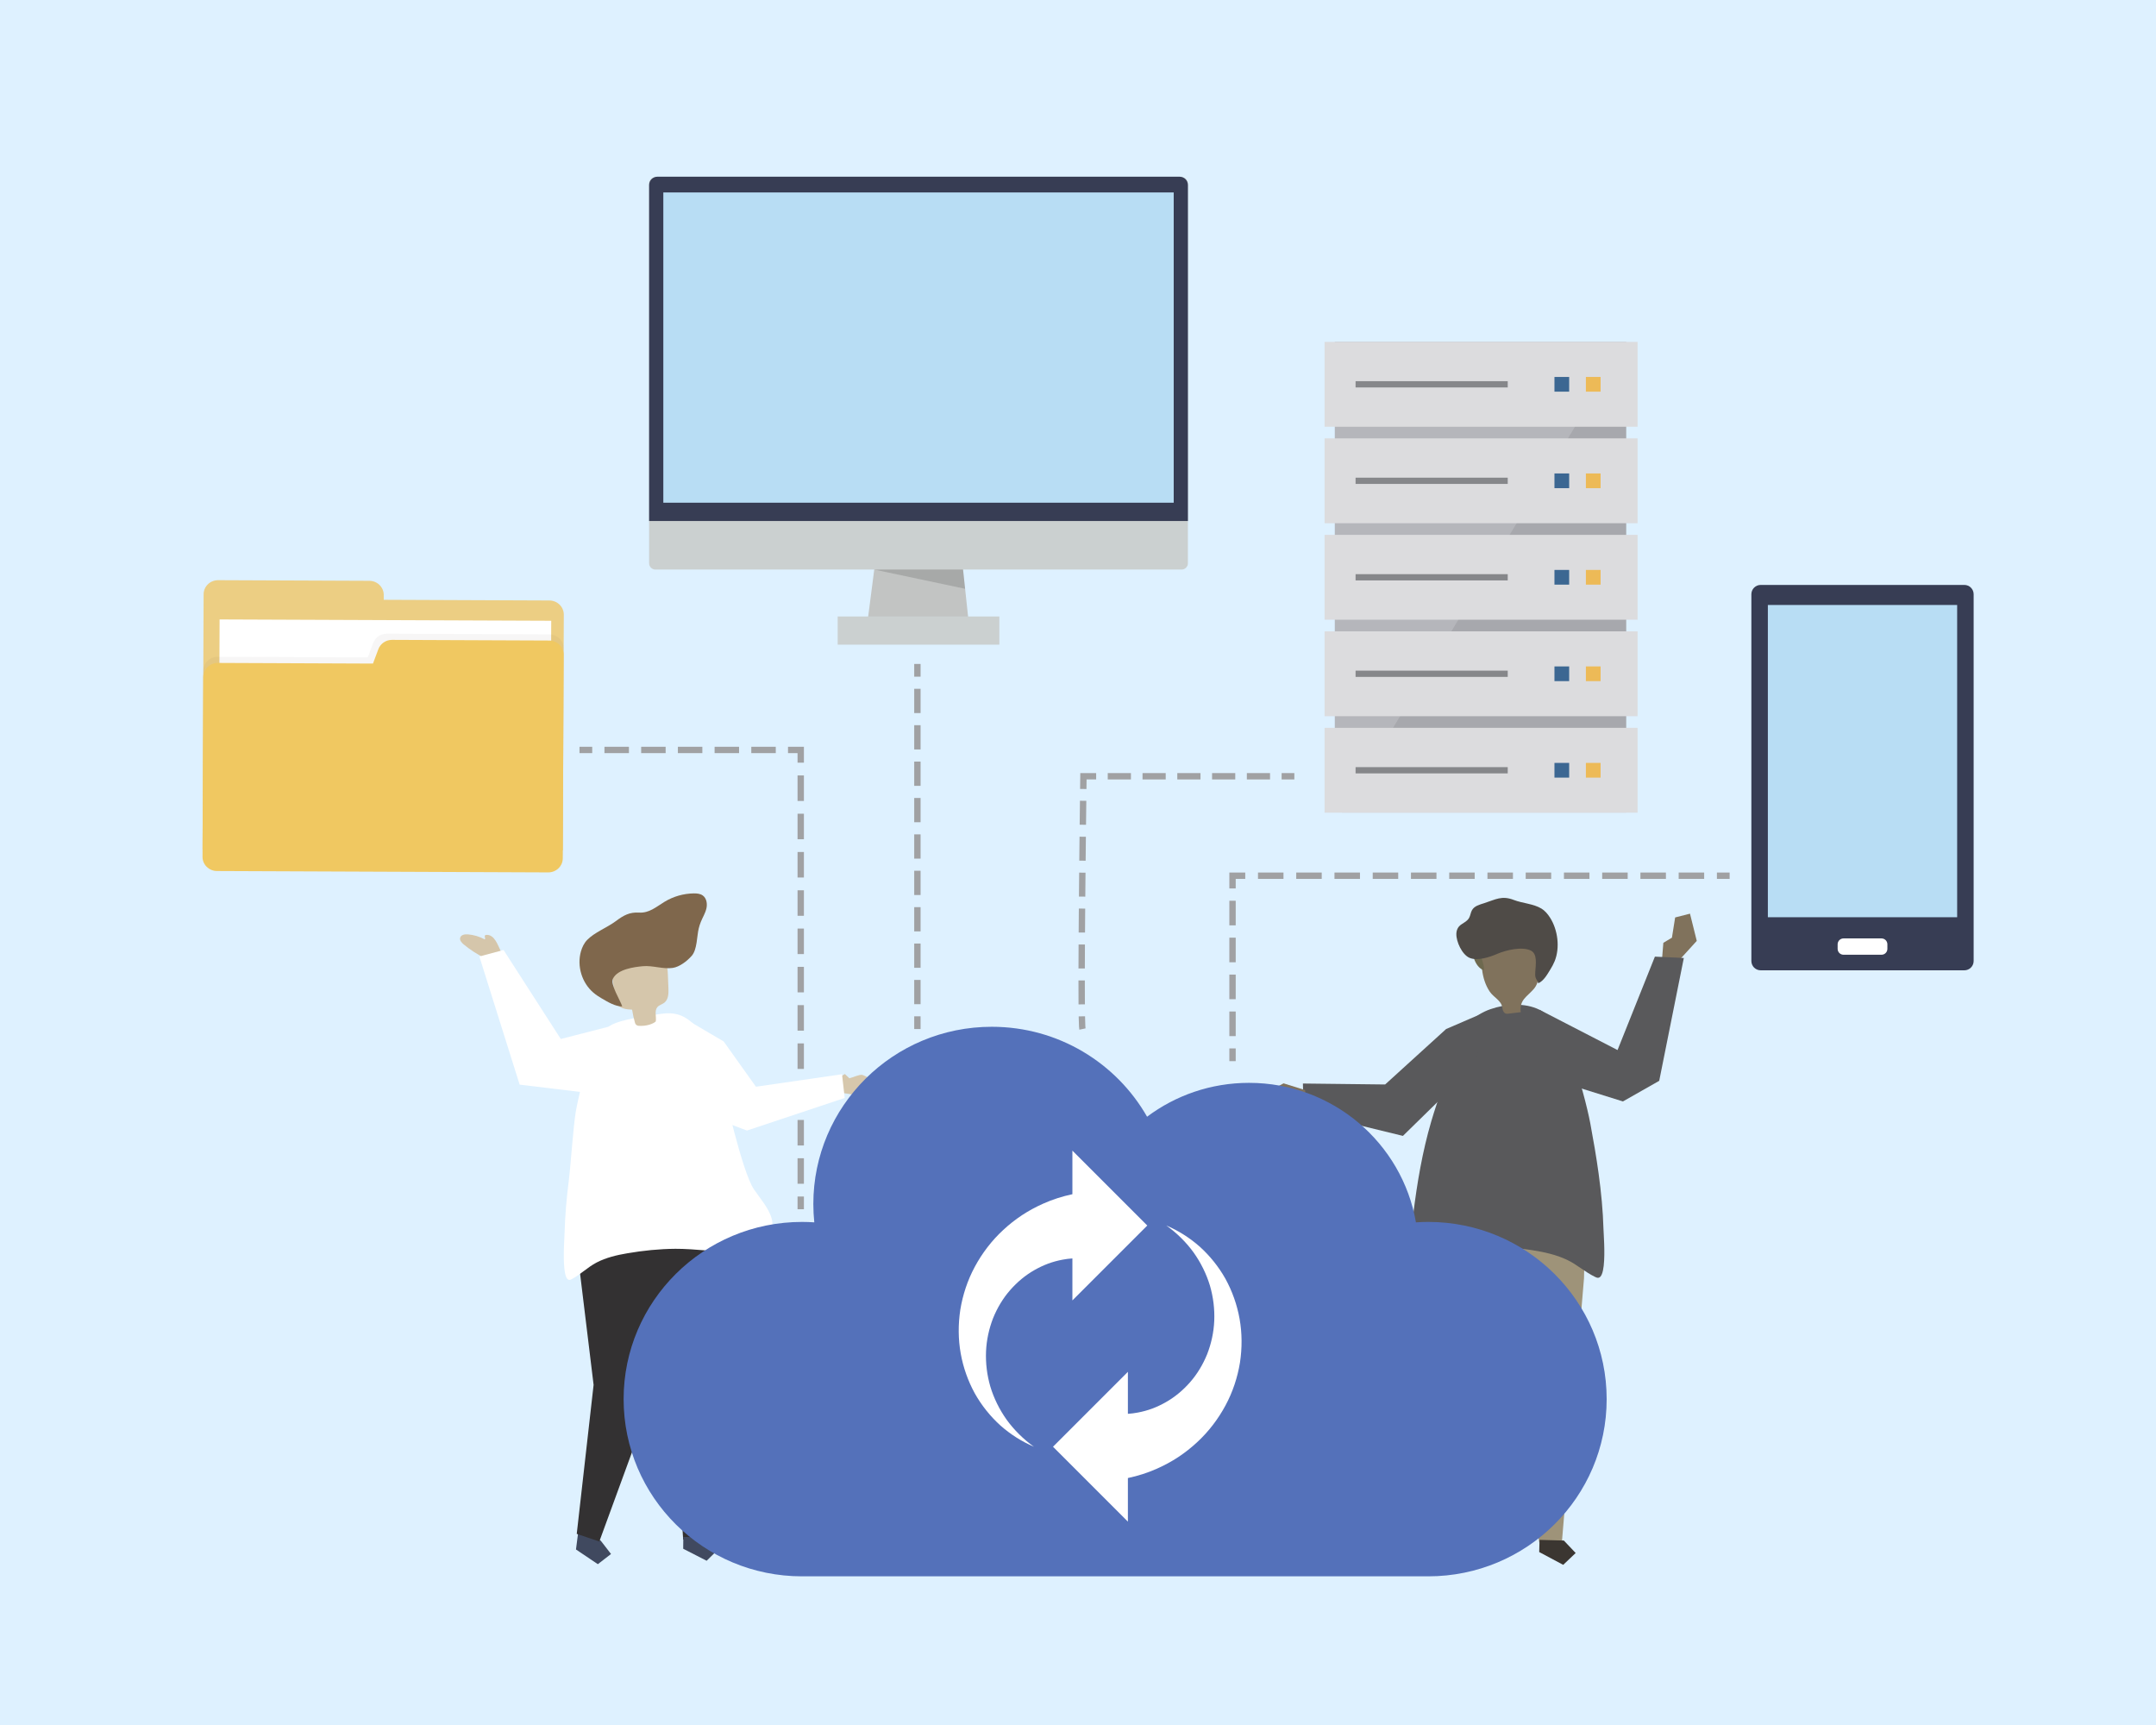 <?xml version="1.0" encoding="utf-8"?>
<!-- Generator: Adobe Illustrator 27.5.0, SVG Export Plug-In . SVG Version: 6.00 Build 0)  -->
<svg version="1.1" xmlns="http://www.w3.org/2000/svg" xmlns:xlink="http://www.w3.org/1999/xlink" x="0px" y="0px"
	 viewBox="0 0 1000 800" style="enable-background:new 0 0 1000 800;" xml:space="preserve">
<g id="background">
	<rect x="0" y="0" style="fill:#DEF1FF;" width="1000" height="800"/>
</g>
<g id="object">
	<g>
		<g>
			<g>
				<rect x="268.785" y="346.332" style="fill:#A0A1A3;" width="5.9" height="2.95"/>
			</g>
			<g>
				<path style="fill:#A0A1A3;" d="M359.819,349.281h-11.351v-2.95h11.351V349.281z M342.793,349.281h-11.352v-2.95h11.352V349.281z
					 M325.766,349.281h-11.351v-2.95h11.351V349.281z M308.739,349.281h-11.352v-2.95h11.352V349.281z M291.712,349.281h-11.351
					v-2.95h11.351V349.281z"/>
			</g>
			<g>
				<polygon style="fill:#A0A1A3;" points="372.87,353.706 369.92,353.706 369.92,349.281 365.495,349.281 365.495,346.332 
					372.87,346.332 				"/>
			</g>
			<g>
				<path style="fill:#A0A1A3;" d="M372.87,548.992h-2.95v-11.835h2.95V548.992z M372.87,531.238h-2.95v-11.835h2.95V531.238z
					 M372.87,513.485h-2.95V501.65h2.95V513.485z M372.87,495.732h-2.95v-11.836h2.95V495.732z M372.87,477.979h-2.95v-11.836h2.95
					V477.979z M372.87,460.226h-2.95V448.39h2.95V460.226z M372.87,442.472h-2.95v-11.836h2.95V442.472z M372.87,424.719h-2.95
					v-11.835h2.95V424.719z M372.87,406.966h-2.95V395.13h2.95V406.966z M372.87,389.213h-2.95v-11.835h2.95V389.213z
					 M372.87,371.46h-2.95v-11.836h2.95V371.46z"/>
			</g>
			<g>
				<rect x="369.92" y="554.909" style="fill:#A0A1A3;" width="2.95" height="5.9"/>
			</g>
		</g>
		<g>
			<g>
				<g>
					<polygon style="fill:#80725C;" points="778.408,445.79 786.995,436.358 783.855,423.729 776.971,425.483 775.476,434.877 
						771.499,437.235 770.833,445.44 					"/>
				</g>
				<g>
					<g>
						<g>
							<g>
								<polygon style="fill:#9E9379;" points="661.692,551.746 660.859,623.732 668.531,716.401 678.962,716.401 691.443,630.906 
									705.717,545.263 								"/>
							</g>
							<g>
								<polygon style="fill:#3B3631;" points="678.901,720.799 667.622,726.439 661.982,720.799 667.622,715.159 678.901,715.159 
																	"/>
							</g>
						</g>
						<g>
							<g>
								<polygon style="fill:#9E9379;" points="735.592,551.251 734.693,592.888 724.402,715.667 713.975,715.391 698.695,633.329 
									691.754,543.605 								"/>
							</g>
							<g>
								<polygon style="fill:#3B3631;" points="713.919,719.789 725.045,725.726 730.832,720.238 725.344,714.45 714.068,714.151 
																	"/>
							</g>
						</g>
					</g>
					<g>
						<path style="fill:#59595B;" d="M744.055,576.822c0.224,6.608,0.08,15.446-2.702,15.776c-0.521,0.062-1.023-0.169-1.482-0.391
							c-4.838-2.35-8.286-5.673-13.055-7.943c-4.998-2.379-10.678-3.625-16.229-4.484c-8.28-1.322-16.696-2.117-25.03-2.191
							c-7.162-0.063-14.61,3.204-21.38,5c-2.606,0.692-4.726,2.591-6.892,4.081c-3.198,2.2-4.6,3.071-4.164-1.424
							c0.712-7.335,1.451-14.669,2.353-21.983c1.8-14.589,4.25-29.143,8.395-43.267c1.584-5.395,3.411-10.716,5.237-16.034
							c2.224-6.476,4.448-12.952,6.672-19.429c2.764-8.049,7.429-13.719,15.597-16.534c7.059-2.433,15.827-3.099,22.693,0.307
							c7.632,3.786,11.262,16.685,14.97,23.578c3.249,6.04,7.345,22.516,8.561,29.028c1.464,7.838,2.816,15.639,3.881,23.419
							c1.179,8.617,2.01,17.209,2.251,25.751C743.758,571.027,743.948,573.667,744.055,576.822z"/>
					</g>
					<g>
						<g>
							<path style="fill:#80725C;" d="M697.804,469.719c0.165,0.144,0.356,0.257,0.576,0.329c0.438,0.144,0.913,0.092,1.371,0.037
								c1.865-0.221,3.729-0.441,5.594-0.662c-0.615-5.71,2.723-7.002,5.975-10.674c3.297-3.723,2.282-8.743,2.097-13.299
								c-0.053-1.269-0.115-2.576-0.651-3.727c-0.941-2.02-3.134-3.135-5.262-3.797c-5.431-1.688-11.643-1.272-16.424,1.806
								c-1.273,0.819-2.461,1.849-3.15,3.196c-1.063,2.078-0.793,4.557-0.497,6.872c0.456,3.558,1.509,7.052,3.52,10.051
								c1.874,2.794,5.448,4.132,5.859,7.485C696.918,468.203,697.18,469.178,697.804,469.719z"/>
						</g>
						<g>
							<g>
								<path style="fill:#6E694F;" d="M687.59,445.665c0.317,1.435,0.986,2.887,0.638,4.314c-2.28-0.774-3.768-3.105-4.576-5.474
									c-0.366-1.074-0.632-2.211-0.54-3.348c0.092-1.136,0.586-2.278,1.483-2.92c1.252-0.896,3.498-0.544,3.856,1.08
									C688.813,440.954,687.113,443.506,687.59,445.665z"/>
							</g>
							<g>
								<path style="fill:#4F4B47;" d="M675.49,433.061c0.054-1.719,0.709-3.256,2.245-4.293c1.324-0.895,2.851-1.636,3.656-3.058
									c0.625-1.104,0.716-2.47,1.335-3.577c1.12-2.005,3.553-2.595,5.669-3.274c5.293-1.7,8.143-3.662,13.75-1.486
									c3.986,1.547,9.136,1.755,12.836,4.011c1.545,0.943,2.859,2.457,3.938,4.143c3.737,5.843,4.635,14.06,2.2,20.155
									c-0.545,1.364-1.237,2.619-1.977,3.82c-1.48,2.402-3.065,5.357-5.685,6.533c-0.165-1.132-1.008-1.756-1.272-2.869
									c-0.19-0.801-0.126-1.64-0.085-2.463c0.161-3.204,1.144-8.271-2.056-9.861c-4.047-2.009-11.638-0.197-15.535,1.504
									c-3.449,1.505-9.269,3.463-12.946,1.851C678.15,442.7,675.375,436.734,675.49,433.061z"/>
							</g>
						</g>
					</g>
				</g>
				<g>
					<polygon style="fill:#59595B;" points="714.068,468.306 750.251,486.978 767.579,443.658 780.997,444.277 769.581,501.251 
						752.748,510.812 713.709,498.623 					"/>
				</g>
			</g>
			<g>
				<g>
					<polygon style="fill:#59595B;" points="687.168,470.142 670.737,477.235 642.454,502.947 604.32,502.503 604.649,515.559 
						650.706,526.792 684.736,493.464 					"/>
				</g>
			</g>
			<g>
				<g>
					<polygon style="fill:#80725C;" points="605.329,505.535 595.341,502.421 585.015,508.049 586.55,513.964 605.858,512.658 					
						"/>
				</g>
			</g>
		</g>
		<g>
			<path style="fill:#D5C6AB;" d="M232.303,441.145c-1.322-2.532-2.829-7.792-6.694-7.579c-0.283,0.016-0.597,0.114-0.718,0.37
				c-0.262,0.56,0.497,1.508-0.093,1.694c-2.384-1.276-5.027-2.064-7.72-2.301c-1.429-0.125-3.249,0.17-3.637,1.551
				c-0.339,1.204,0.688,2.33,1.651,3.129c2.961,2.456,6.215,4.56,9.671,6.251l-0.366,0.512
				C226.798,442.619,229.599,442.565,232.303,441.145z"/>
			<g>
				<g>
					<g>
						<path style="fill:#D6C7AC;" d="M390.581,506.866c0,0,4.931,0.722,5.01,0.733c1.829,0.268,9.818-3.761,11.522-4.707
							c0.973-0.54-6.393-4.252-7.176-4.405c-1.336-0.26-4.5,1.257-5.975,1.585l-2.097-1.978l-3.175,1.9L390.581,506.866z"/>
					</g>
					<g>
						<g>
							<polygon style="fill:#40495F;" points="267.847,713.183 267.151,718.602 277.291,725.414 283.406,720.692 278.685,714.576 
								268.544,707.764 							"/>
						</g>
						<g>
							<g>
								<polygon style="fill:#333132;" points="267.505,711.364 275.325,642.259 265.916,564.896 268.032,548.439 310.058,546.843 
									311.575,573.628 304.52,642.365 277.977,714.896 								"/>
							</g>
						</g>
						<g>
							<polygon style="fill:#FFFFFF;" points="316.75,471.883 335.64,482.983 350.623,503.985 390.544,498.198 391.793,509.194 
								346.452,524.306 323.216,515.61 							"/>
						</g>
						<g>
							<g>
								<polygon style="fill:#333132;" points="340.896,554.587 341.006,624.323 326.969,714.096 316.866,713.995 311.312,630.976 
									298.314,547.882 								"/>
							</g>
							<g>
								<polygon style="fill:#40495F;" points="316.882,718.256 327.753,723.828 333.27,718.42 327.862,712.902 316.936,712.793 
																	"/>
							</g>
						</g>
						<g>
							<g>
								<path style="fill:#FFFFFF;" d="M261.567,578.304c0.096-3.022,0.264-5.544,0.288-6.445
									c0.216-8.107,0.939-16.195,1.954-24.244c0.909-7.213,2.057-25.12,3.292-32.288c1.019-5.919,4.571-20.692,7.137-26.182
									c6.381-13.653,4.41-14.914,32.442-18.968c12.285-1.777,15.189,5.88,25.233,14.684c0.991,0.868,0.936,6.039,1.166,7.408
									c0.405,2.411,0.838,4.818,1.336,7.214c0.391,1.883,0.822,3.76,1.306,5.625l-0.001-0.001c0,0,8.432,38.371,14.008,46.521
									c5.576,8.149,17.096,19.542-2.174,26.499c-3.415,1.104-6.851,2.154-10.406,2.716c0,0-15.759-1.751-23.864-1.691
									c-7.464,0.056-14.96,0.811-22.298,2.077c-4.907,0.82-9.915,2.012-14.304,4.305c-4.188,2.188-7.211,5.405-11.46,7.671
									c-0.403,0.214-0.844,0.436-1.301,0.373C261.478,593.24,261.364,584.665,261.567,578.304z"/>
							</g>
						</g>
						<g>
							<g>
								<path style="fill:#D5C6AB;" d="M304.163,473.712c-1.147,1.083-4.264,2.303-7.994,2.022
									c-0.751-0.057-1.403-0.564-1.615-1.288c-0.595-2.03-1.053-4.1-1.37-6.192c-2.766-0.111-6.056-0.541-7.293-3.017
									c-0.39-0.78-0.506-1.664-0.616-2.529c-0.457-3.576-0.913-7.152-1.37-10.728c-0.158-1.237-0.314-2.512,0.016-3.715
									c0.578-2.11,2.516-3.551,4.467-4.542c4.978-2.529,11.058-3.15,16.193-0.959c1.367,0.583,2.686,1.384,3.576,2.574
									c1.371,1.835,1.518,4.28,1.613,6.569c0.087,2.113,0.175,4.226,0.262,6.339c0.1,2.43,0.034,5.249-1.874,6.758
									c-1.013,0.801-2.411,1.088-3.249,2.07C303.431,468.807,304.517,471.462,304.163,473.712z"/>
							</g>
							<g>
								<path style="fill:#7F674C;" d="M324.105,430.521c0.256-1.007,0.561-1.996,0.948-2.955c0.838-2.077,2.061-4.012,2.579-6.191
									c0.518-2.178,0.131-4.797-1.693-6.096c-1.177-0.838-2.709-0.968-4.154-0.95c-4.761,0.057-9.501,1.418-13.567,3.896
									c-3.873,2.36-7.089,5.287-11.804,5.007c-4.43-0.263-7.114,1.224-10.812,3.982c-4.002,2.985-9.919,5.217-13.292,8.731
									c-1.408,1.467-2.31,3.361-2.865,5.318c-1.923,6.779,0.452,14.581,5.827,19.139c1.206,1.022,2.538,1.886,3.904,2.682
									c2.827,1.648,6.236,3.709,9.415,3.665c-0.732-2.631-5.637-10.128-4.291-12.883c2.137-4.371,9.692-5.396,13.893-5.773
									c4.583-0.411,9.355,1.458,13.822,0.798c3.214-0.475,6.669-3.184,8.792-5.573
									C323.427,440.369,323.172,434.196,324.105,430.521z"/>
							</g>
						</g>
						<g>
							<polygon style="fill:#FFFFFF;" points="282.161,476.185 260.107,481.848 233.55,440.567 222.341,443.593 241.026,503.02 
								284.021,508.196 							"/>
						</g>
					</g>
				</g>
			</g>
		</g>
		<g>
			<g id="XMLID_1305_">
				<g id="XMLID_1306_">
					<g id="XMLID_1307_">
						<path style="fill:#5471BA;" d="M662.445,566.688c-1.917,0-3.817,0.07-5.701,0.198c-6.368-36.74-38.605-64.694-77.421-64.694
							c-17.751,0-34.126,5.849-47.281,15.708c-14.218-24.906-41.151-41.714-72.04-41.714c-45.706,0-82.758,36.794-82.758,82.181
							c0,2.876,0.15,5.718,0.44,8.518c-1.877-0.126-3.769-0.196-5.678-0.196c-45.706,0-82.758,36.794-82.758,82.181
							c0,45.388,37.052,82.182,82.758,82.182h290.44c45.706,0,82.758-36.794,82.758-82.182
							C745.203,603.482,708.151,566.688,662.445,566.688z"/>
					</g>
				</g>
			</g>
		</g>
		<g>
			<g>
				<g>
					<polygon style="fill:#C2C4C3;" points="449.547,290.889 402.104,290.363 406.793,254.102 445.663,254.533 					"/>
				</g>
				<g style="opacity:0.14;">
					<polygon points="405.442,264.138 446.502,262.389 447.642,273.066 					"/>
				</g>
				<g>
					<path style="fill:#CBD0D0;" d="M301.074,85.151v176.064c0,1.615,1.309,2.923,2.923,2.923h244.059
						c1.614,0,2.923-1.309,2.923-2.923V85.151c0-1.614-1.309-2.923-2.923-2.923H303.997
						C302.383,82.228,301.074,83.537,301.074,85.151z"/>
				</g>
				<g>
					<path style="fill:#373D54;" d="M301.074,85.797v155.84h249.905V85.797c0-2.123-1.721-3.845-3.845-3.845H304.919
						C302.796,81.952,301.074,83.674,301.074,85.797z"/>
				</g>
				<g>
					<rect x="307.662" y="89.25" style="fill:#B8DDF4;" width="236.729" height="143.891"/>
				</g>
				<g>
					<rect x="388.534" y="285.896" style="fill:#CBD0D0;" width="74.985" height="13.079"/>
				</g>
			</g>
		</g>
		<g>
			<g>
				<g>
					<g>
						<path style="fill:#373D54;" d="M911.102,450h-94.459c-2.385,0-4.319-1.934-4.319-4.319V275.59
							c0-2.385,1.934-4.319,4.319-4.319h94.459c2.385,0,4.319,1.934,4.319,4.319v170.091C915.421,448.066,913.487,450,911.102,450z"
							/>
					</g>
				</g>
				<g>
					<rect x="819.971" y="280.571" style="fill:#B8DDF4;" width="87.803" height="144.812"/>
				</g>
				<g>
					<path style="fill:#FFFFFF;" d="M872.681,442.78h-17.617c-1.508,0-2.73-1.222-2.73-2.73v-2.112c0-1.508,1.222-2.73,2.73-2.73
						h17.617c1.508,0,2.73,1.222,2.73,2.73v2.112C875.41,441.558,874.188,442.78,872.681,442.78z"/>
				</g>
			</g>
			<g>
				<g>
					<path style="fill:#B0BEC0;" d="M821.493,423.557v-5.191V423.557z"/>
				</g>
			</g>
		</g>
		<g>
			<g>
				<g>
					<rect x="619.104" y="158.554" style="fill:#B5B6BB;" width="135.172" height="199.848"/>
				</g>
			</g>
			<g style="opacity:0.1;">
				<g>
					<polygon style="fill:#272525;" points="754.276,158.554 622.362,376.902 754.276,376.902 					"/>
				</g>
			</g>
			<g>
				<g>
					<g>
						<rect x="614.366" y="158.554" style="fill:#DCDCDE;" width="145.182" height="39.356"/>
					</g>
				</g>
				<g>
					<g>
						<rect x="628.744" y="176.781" style="fill:#86878A;" width="70.575" height="2.903"/>
					</g>
				</g>
				<g>
					<g>
						<rect x="720.992" y="174.821" style="fill:#3C6792;" width="6.822" height="6.822"/>
					</g>
				</g>
				<g>
					<g>
						<rect x="735.572" y="174.821" style="fill:#EDBA57;" width="6.823" height="6.822"/>
					</g>
				</g>
			</g>
			<g>
				<g>
					<g>
						<rect x="614.366" y="203.302" style="fill:#DCDCDE;" width="145.182" height="39.356"/>
					</g>
				</g>
				<g>
					<g>
						<rect x="628.744" y="221.529" style="fill:#86878A;" width="70.575" height="2.902"/>
					</g>
				</g>
				<g>
					<g>
						<rect x="720.992" y="219.569" style="fill:#3C6792;" width="6.822" height="6.823"/>
					</g>
				</g>
				<g>
					<g>
						<rect x="735.572" y="219.569" style="fill:#EDBA57;" width="6.823" height="6.823"/>
					</g>
				</g>
			</g>
			<g>
				<g>
					<g>
						<rect x="614.366" y="248.05" style="fill:#DCDCDE;" width="145.182" height="39.356"/>
					</g>
				</g>
				<g>
					<g>
						<rect x="628.744" y="266.277" style="fill:#86878A;" width="70.575" height="2.903"/>
					</g>
				</g>
				<g>
					<g>
						<rect x="720.992" y="264.317" style="fill:#3C6792;" width="6.822" height="6.822"/>
					</g>
				</g>
				<g>
					<g>
						<rect x="735.572" y="264.317" style="fill:#EDBA57;" width="6.823" height="6.822"/>
					</g>
				</g>
			</g>
			<g>
				<g>
					<g>
						<rect x="614.366" y="292.798" style="fill:#DCDCDE;" width="145.182" height="39.356"/>
					</g>
				</g>
				<g>
					<g>
						<rect x="628.744" y="311.025" style="fill:#86878A;" width="70.575" height="2.902"/>
					</g>
				</g>
				<g>
					<g>
						<rect x="720.992" y="309.065" style="fill:#3C6792;" width="6.822" height="6.823"/>
					</g>
				</g>
				<g>
					<g>
						<rect x="735.572" y="309.065" style="fill:#EDBA57;" width="6.823" height="6.823"/>
					</g>
				</g>
			</g>
			<g>
				<g>
					<g>
						<rect x="614.366" y="337.546" style="fill:#DCDCDE;" width="145.182" height="39.356"/>
					</g>
				</g>
				<g>
					<g>
						<rect x="628.744" y="355.773" style="fill:#86878A;" width="70.575" height="2.903"/>
					</g>
				</g>
				<g>
					<g>
						<rect x="720.992" y="353.813" style="fill:#3C6792;" width="6.822" height="6.822"/>
					</g>
				</g>
				<g>
					<g>
						<rect x="735.572" y="353.813" style="fill:#EDBA57;" width="6.823" height="6.822"/>
					</g>
				</g>
			</g>
		</g>
		<g>
			<g>
				<g>
					<g id="XMLID_1304_">
						<path style="fill:#ECCE83;" d="M177.978,278.166l0.009-2.228c0.015-3.618-2.983-6.563-6.696-6.579l-70.102-0.291
							c-3.713-0.015-6.735,2.905-6.75,6.523l-0.49,118.122l167.097,0.693l0.454-109.343c0.015-3.618-2.983-6.563-6.696-6.579
							L177.978,278.166z"/>
					</g>
					<g id="XMLID_1303_">
						
							<rect x="101.584" y="287.608" transform="matrix(1 0.004 -0.004 1 1.418 -0.738)" style="fill:#FFFFFF;" width="153.824" height="107.654"/>
					</g>
					<g id="XMLID_1302_" style="opacity:0.04;">
						<path style="fill:#272525;" d="M173.092,298.186l-2.508,6.69l-69.542-0.289c-3.713-0.015-6.735,2.905-6.75,6.523
							l-0.346,83.402c-0.015,3.618,2.983,6.563,6.696,6.579l153.65,0.637c3.713,0.015,6.735-2.905,6.75-6.523l0.392-94.431
							c0.015-3.618-2.983-6.563-6.696-6.579l-75.304-0.312C176.601,293.872,174.064,295.592,173.092,298.186z"/>
					</g>
					<g id="XMLID_1301_">
						<path style="fill:#F0C861;" d="M175.5,301.055l-2.508,6.69l-71.961-0.299c-3.713-0.015-6.735,2.905-6.75,6.523l-0.346,83.403
							c-0.015,3.618,2.983,6.563,6.696,6.579l153.65,0.637c3.713,0.015,6.735-2.905,6.75-6.523l0.392-94.431
							c0.015-3.618-2.983-6.563-6.696-6.579l-72.884-0.302C179.009,296.742,176.472,298.462,175.5,301.055z"/>
					</g>
				</g>
			</g>
		</g>
		<g>
			<g>
				<rect x="424.036" y="307.921" style="fill:#A0A1A3;" width="2.95" height="5.9"/>
			</g>
			<g>
				<path style="fill:#A0A1A3;" d="M426.986,465.709h-2.95v-11.251h2.95V465.709z M426.986,448.833h-2.95v-11.251h2.95V448.833z
					 M426.986,431.956h-2.95v-11.251h2.95V431.956z M426.986,415.08h-2.95v-11.251h2.95V415.08z M426.986,398.203h-2.95v-11.251
					h2.95V398.203z M426.986,381.327h-2.95v-11.251h2.95V381.327z M426.986,364.45h-2.95v-11.251h2.95V364.45z M426.986,347.574
					h-2.95v-11.251h2.95V347.574z M426.986,330.698h-2.95v-11.251h2.95V330.698z"/>
			</g>
			<g>
				<rect x="424.036" y="471.335" style="fill:#A0A1A3;" width="2.95" height="5.9"/>
			</g>
		</g>
		<g>
			<g>
				<path style="fill:#A0A1A3;" d="M500.617,477.539c-0.096-0.456-0.217-1.569-0.301-6.167l2.949-0.053
					c0.083,4.552,0.203,5.446,0.238,5.612L500.617,477.539z"/>
			</g>
			<g>
				<path style="fill:#A0A1A3;" d="M500.249,465.808c-0.022-2.902-0.031-6.25-0.031-9.929l0.001-1.184l2.95,0.004l0,1.181
					c0,3.67,0.01,7.011,0.031,9.906L500.249,465.808z M503.177,449.146l-2.95-0.008c0.009-3.528,0.025-7.258,0.046-11.113
					l2.95,0.016C503.202,441.894,503.186,445.621,503.177,449.146z M503.257,432.488l-2.95-0.019
					c0.023-3.647,0.051-7.37,0.081-11.108l2.95,0.024C503.307,425.121,503.28,428.842,503.257,432.488z M503.384,415.832
					l-2.95-0.025l0.102-11.11l2.95,0.028L503.384,415.832z M503.542,399.171l-2.95-0.03c0.039-3.856,0.079-7.586,0.118-11.11
					l2.95,0.033C503.62,391.588,503.581,395.316,503.542,399.171z M503.722,382.51l-2.949-0.034l0.131-11.112l2.949,0.036
					L503.722,382.51z"/>
			</g>
			<g>
				<polygon style="fill:#A0A1A3;" points="503.921,365.921 500.971,365.884 501.067,358.53 508.422,358.53 508.422,361.479 
					503.978,361.479 				"/>
			</g>
			<g>
				<path style="fill:#A0A1A3;" d="M589.07,361.479h-10.753v-2.95h10.753V361.479z M572.941,361.479h-10.753v-2.95h10.753V361.479z
					 M556.811,361.479h-10.753v-2.95h10.753V361.479z M540.681,361.479h-10.753v-2.95h10.753V361.479z M524.552,361.479h-10.753
					v-2.95h10.753V361.479z"/>
			</g>
			<g>
				<rect x="594.447" y="358.53" style="fill:#A0A1A3;" width="5.9" height="2.95"/>
			</g>
		</g>
		<g>
			<g>
				<rect x="570.197" y="486.224" style="fill:#A0A1A3;" width="2.95" height="5.9"/>
			</g>
			<g>
				<path style="fill:#A0A1A3;" d="M573.148,480.517h-2.95v-11.414h2.95V480.517z M573.148,463.395h-2.95v-11.414h2.95V463.395z
					 M573.148,446.274h-2.95v-11.414h2.95V446.274z M573.148,429.152h-2.95v-11.414h2.95V429.152z"/>
			</g>
			<g>
				<polygon style="fill:#A0A1A3;" points="573.148,412.031 570.197,412.031 570.197,404.656 577.573,404.656 577.573,407.605 
					573.148,407.605 				"/>
			</g>
			<g>
				<path style="fill:#A0A1A3;" d="M790.429,407.605h-11.825v-2.95h11.825V407.605z M772.691,407.605h-11.825v-2.95h11.825V407.605z
					 M754.953,407.605h-11.825v-2.95h11.825V407.605z M737.215,407.605h-11.825v-2.95h11.825V407.605z M719.477,407.605h-11.825
					v-2.95h11.825V407.605z M701.739,407.605h-11.826v-2.95h11.826V407.605z M684.001,407.605h-11.826v-2.95h11.826V407.605z
					 M666.263,407.605h-11.826v-2.95h11.826V407.605z M648.524,407.605h-11.826v-2.95h11.826V407.605z M630.786,407.605h-11.826
					v-2.95h11.826V407.605z M613.048,407.605h-11.825v-2.95h11.825V407.605z M595.31,407.605h-11.825v-2.95h11.825V407.605z"/>
			</g>
			<g>
				<rect x="796.341" y="404.656" style="fill:#A0A1A3;" width="5.9" height="2.95"/>
			</g>
		</g>
		<g>
			<g>
				<path style="fill:#FFFFFF;" d="M497.402,583.617v19.473l34.735-34.734l-34.735-34.734v20.215
					c-4.668,0.987-9.206,2.432-13.497,4.352c-3.458,1.533-6.771,3.325-9.881,5.376c-3.105,2.061-6.015,4.357-8.702,6.852
					c-5.391,4.973-9.815,10.812-13.187,17.08c-3.383,6.271-5.593,13.046-6.712,19.864c-1.048,6.843-0.999,13.72,0.174,20.306
					c1.18,6.591,3.426,12.882,6.549,18.559c3.177,5.657,7.241,10.672,11.879,14.874c4.692,4.158,9.974,7.471,15.533,9.851
					c-4.924-3.526-9.189-7.77-12.623-12.489c-3.381-4.765-5.945-9.969-7.575-15.345c-1.577-5.401-2.236-10.937-2.014-16.341
					c0.228-5.415,1.41-10.672,3.291-15.496c1.955-4.808,4.602-9.216,7.891-12.968c3.279-3.75,7.081-6.915,11.237-9.273
					c2.07-1.187,4.21-2.192,6.389-3.009c2.185-0.807,4.415-1.404,6.645-1.824C494.332,583.906,495.869,583.719,497.402,583.617z"/>
			</g>
			<g>
				<path style="fill:#FFFFFF;" d="M574.945,611.638c-1.179-6.591-3.426-12.882-6.549-18.559
					c-3.177-5.657-7.24-10.672-11.879-14.874c-4.692-4.158-9.974-7.471-15.533-9.851c4.925,3.526,9.19,7.77,12.623,12.489
					c3.381,4.765,5.945,9.969,7.575,15.345c1.577,5.401,2.236,10.937,2.014,16.341c-0.228,5.415-1.41,10.672-3.291,15.496
					c-1.955,4.808-4.603,9.216-7.891,12.968c-3.279,3.75-7.081,6.915-11.237,9.273c-2.07,1.187-4.21,2.192-6.389,3.009
					c-2.185,0.807-4.415,1.403-6.645,1.824c-1.533,0.298-3.07,0.486-4.602,0.588v-19.473l-34.734,34.734l34.734,34.734v-20.215
					c4.668-0.987,9.206-2.432,13.497-4.352c3.458-1.533,6.771-3.325,9.881-5.376c3.105-2.061,6.015-4.357,8.702-6.852
					c5.391-4.973,9.815-10.812,13.187-17.08c3.383-6.271,5.593-13.046,6.713-19.864
					C576.167,625.101,576.118,618.223,574.945,611.638z"/>
			</g>
		</g>
	</g>
</g>
</svg>
